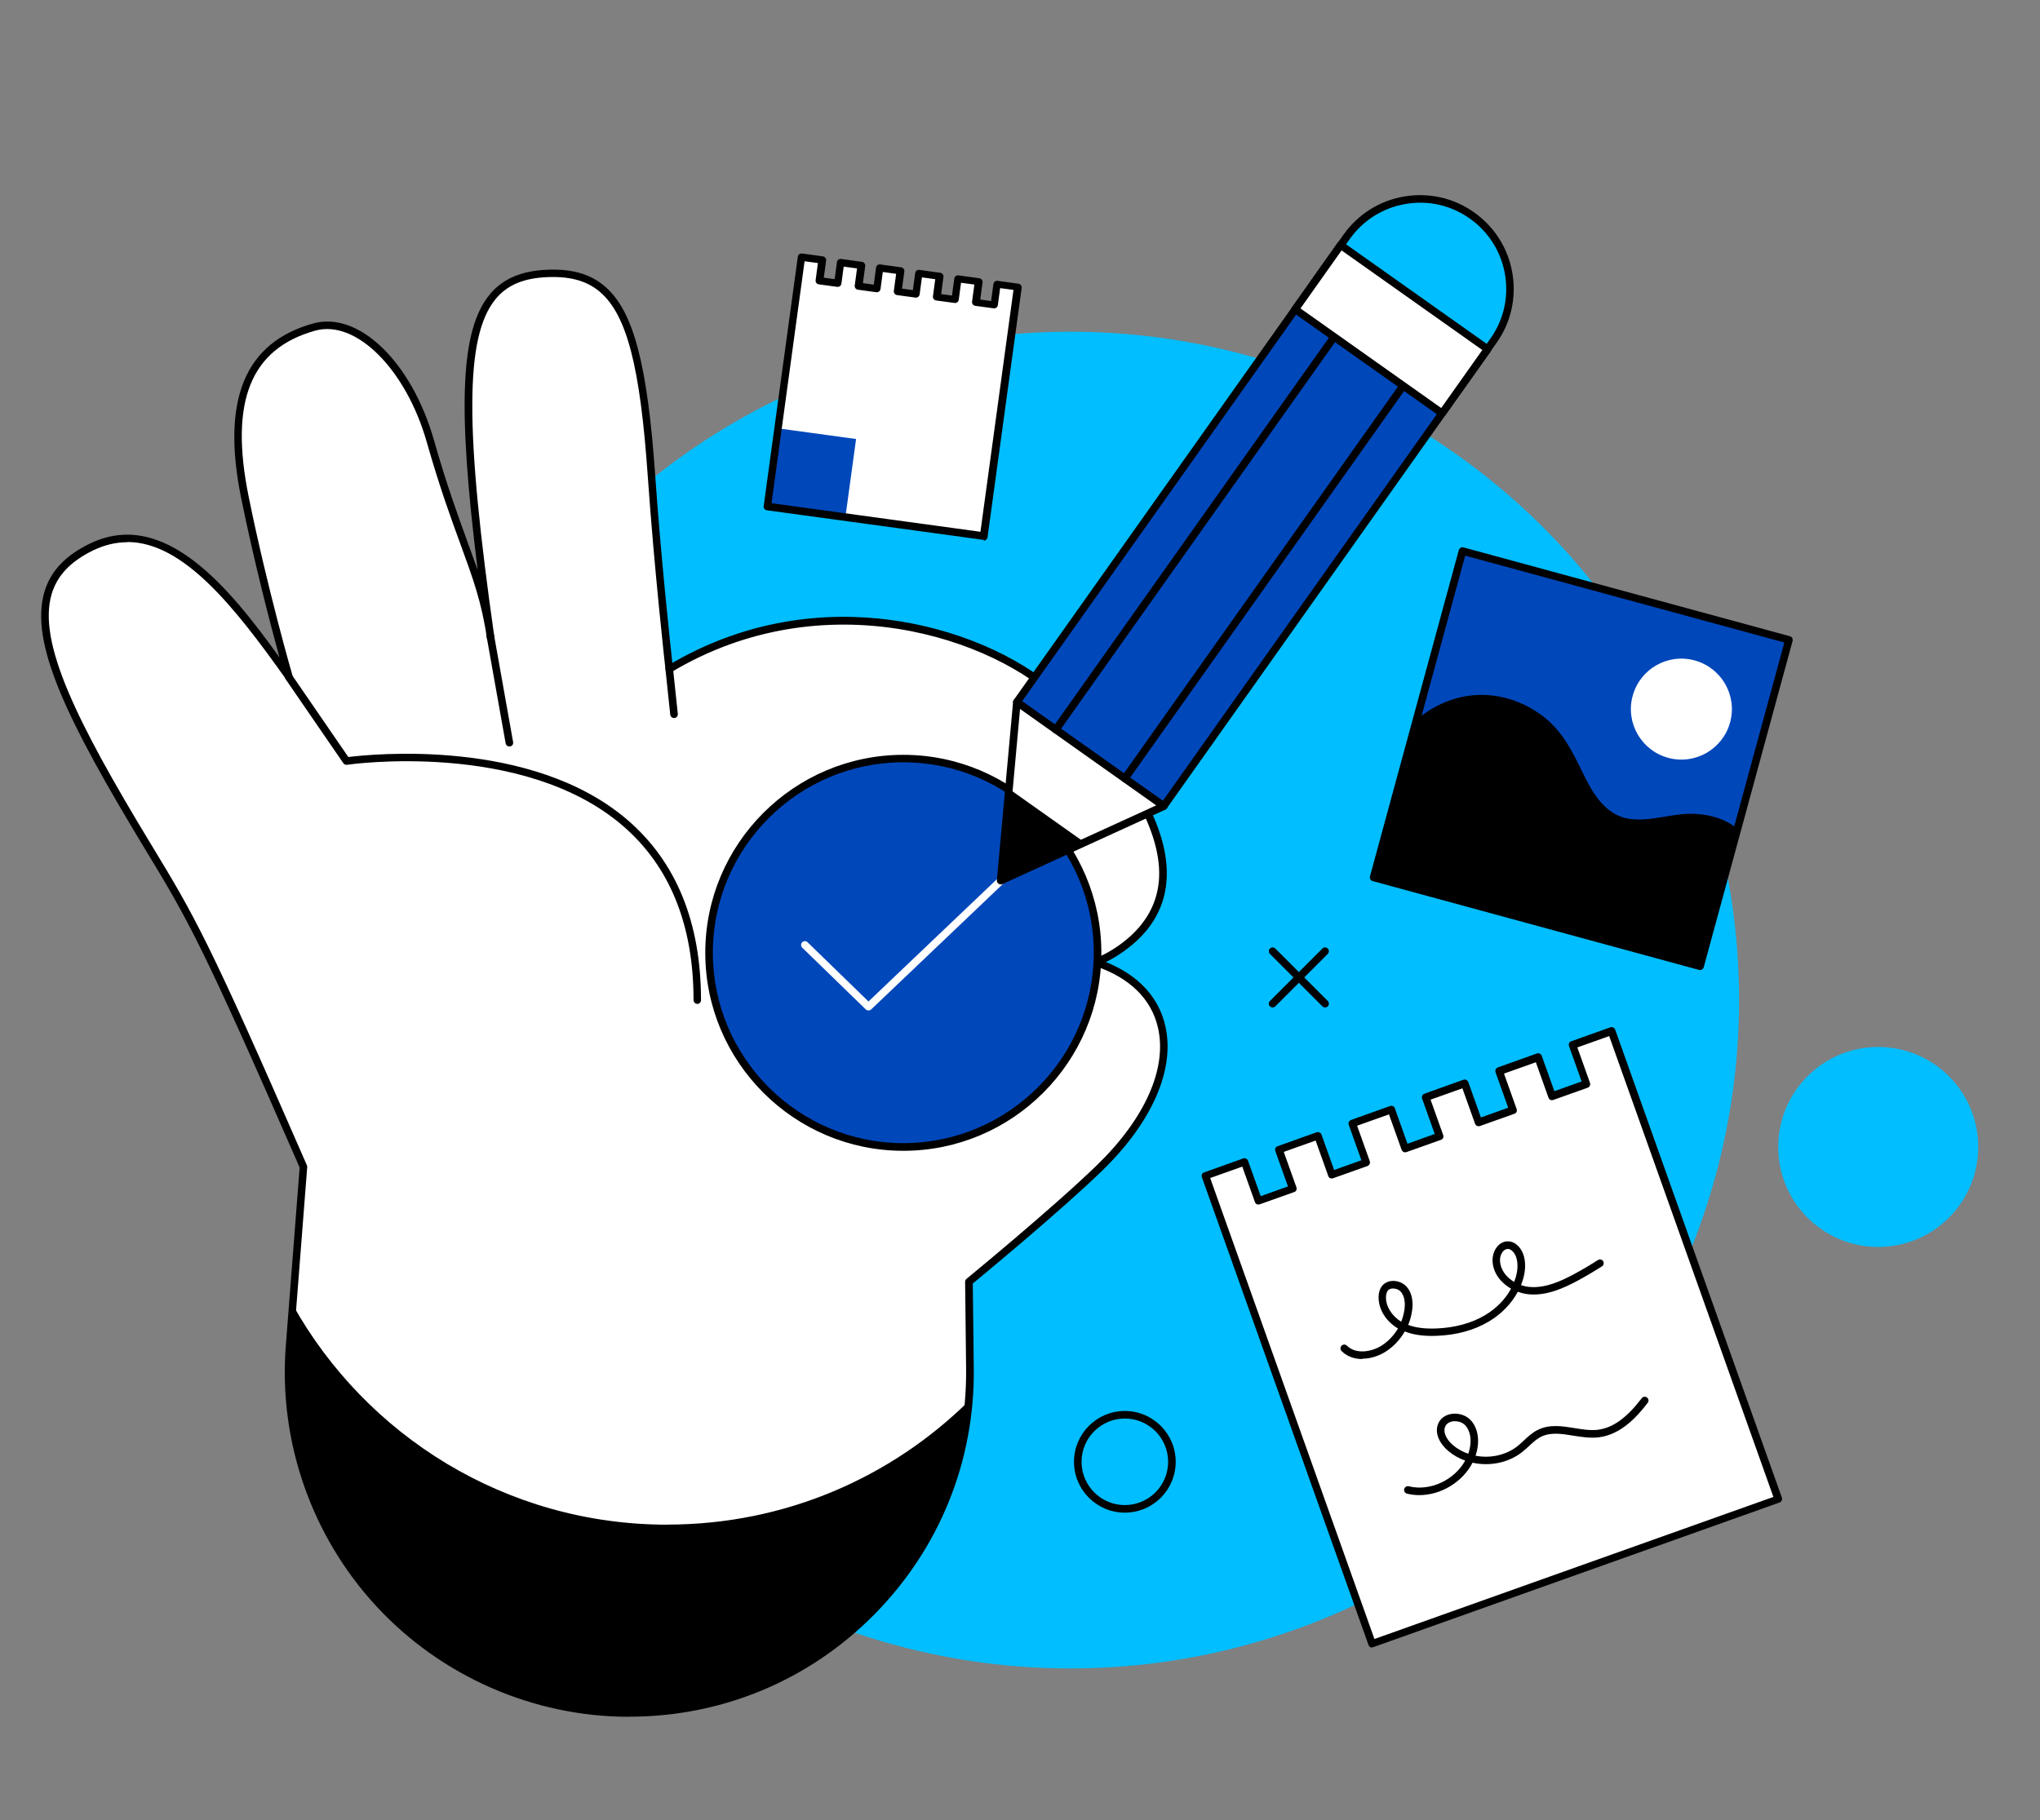 <svg xmlns="http://www.w3.org/2000/svg" id="Layer_1" viewBox="0 0 204.99 182.96"><rect x="0" y="0" width="204.99" height="182.96" fill="#808080" stroke="none"/><defs><style>.cls-1{fill:#0047ba;}.cls-2{fill:#00beff;}.cls-3{fill:#fff;}</style></defs><circle class="cls-2" cx="107.57" cy="100.52" r="67.18"></circle><path class="cls-3" d="M110.11,96.74c.8-.31,1.63-.75,2.49-1.35,8.75-6.12,2.62-16.54-5.74-24.88-6.71-6.69-23.9-12.66-39.61-3.24,0,0-1.12-9.84-1.78-19.42-1.1-15.84-3.39-20.87-10.93-20.32-8.15,.6-9.19,8.81-5.24,36.61-.92-6.47-3.1-9.38-6.06-19.76-2.14-7.55-7.33-12.69-11.67-11.49-5.89,1.63-9.17,6.26-6.98,17.09,1.9,9.36,4.42,18.08,4.42,18.08-5.72-8.06-12.3-16.73-19.83-13.08-8.35,4.05-4.95,12.57,5.6,30.01,4.38,7.24,5.67,9.32,15.69,32.3l-1.4,18c-1.55,19.89,14.18,36.89,34.13,36.89s34.46-15.57,34.24-34.64l-.1-8.7s8.45-6.92,13.11-11.43c8.81-8.53,8.56-17.71-.36-20.68Zm-24.27,12.11c-4.33,.94-11.97-15.5-6.75-20.19,5.22-4.69,10.1-4.73,14.67-.98,2.91,2.38,6.2,7.32,10.45,9.03-9.9,1.55-14.51,11.3-18.38,12.14Z"></path><path d="M63.23,172.56c-9.62,0-18.88-4.05-25.41-11.11-6.53-7.06-9.85-16.61-9.1-26.19l1.39-17.91c-9.9-22.7-11.21-24.86-15.53-32l-.1-.16c-7.67-12.68-11.54-20.53-10.02-25.69,.61-2.08,2.11-3.67,4.57-4.86,7.5-3.63,14.05,4.48,19.05,11.43-.86-3.15-2.52-9.46-3.85-16.02-2-9.89,.37-15.63,7.25-17.54,4.57-1.27,9.9,3.89,12.13,11.75,1.28,4.5,2.44,7.65,3.36,10.19,.37,1.02,.71,1.95,1.03,2.85-2.07-16.6-1.7-24.09,1.17-27.65,1.22-1.51,2.97-2.33,5.34-2.51,2.75-.2,4.76,.33,6.3,1.67,2.84,2.46,4.25,7.79,5.03,19,.57,8.14,1.47,16.57,1.72,18.82,8.8-5.08,17.3-5.08,22.93-4.17,6.61,1.07,12.83,3.98,16.64,7.77,4.9,4.89,10.63,12.05,10.08,18.41-.24,2.81-1.72,5.19-4.39,7.05-.56,.39-1.13,.73-1.69,1.01,3.25,1.31,5.31,3.52,5.97,6.44,.99,4.36-1.33,9.66-6.36,14.54-4.29,4.15-11.87,10.4-12.99,11.33l.1,8.52c.11,9.32-3.44,18.11-9.99,24.74-6.55,6.63-15.3,10.28-24.62,10.28ZM12.79,54.5c-1.12,0-2.27,.26-3.43,.82-2.26,1.1-3.62,2.53-4.17,4.39-1.44,4.86,2.55,12.88,9.94,25.08l.1,.16c4.35,7.19,5.66,9.35,15.61,32.18,.02,.06,.04,.12,.03,.18l-1.4,18c-.74,9.52,2.42,18.61,8.9,25.62,6.48,7.01,15.31,10.86,24.85,10.86s17.67-3.57,24.08-10.06c6.41-6.48,9.88-15.08,9.78-24.19l-.1-8.7c0-.12,.05-.23,.14-.3,.08-.07,8.49-6.96,13.09-11.41,4.84-4.69,7.09-9.73,6.15-13.83-.66-2.9-2.86-5.05-6.37-6.22-.15-.05-.26-.19-.26-.35,0-.16,.09-.31,.24-.36,.8-.31,1.61-.75,2.41-1.31,2.47-1.73,3.84-3.92,4.07-6.5,.41-4.73-3.09-11.05-9.86-17.8-6.73-6.71-23.83-12.36-39.15-3.19-.11,.07-.25,.07-.36,.01-.12-.06-.19-.17-.21-.3-.01-.1-1.12-9.95-1.78-19.43-.76-10.98-2.1-16.16-4.77-18.48-1.38-1.2-3.21-1.67-5.75-1.49-2.18,.16-3.71,.87-4.81,2.23-3.04,3.78-3.07,12.98-.08,33.95,.03,.21-.11,.4-.32,.43-.21,.03-.4-.11-.43-.32-.52-3.62-1.42-6.08-2.66-9.47-.93-2.54-2.09-5.71-3.38-10.24-2.08-7.33-7.11-12.36-11.2-11.23-6.51,1.81-8.64,7.1-6.71,16.65,1.87,9.24,4.39,17.96,4.42,18.05,.05,.18-.03,.37-.2,.45-.17,.08-.37,.03-.47-.12-5.18-7.3-10.32-13.78-15.93-13.78Zm72.67,54.77c-2.09,0-4.36-2.95-5.86-5.87-2.74-5.35-3.89-12.22-.77-15.02,5.18-4.66,10.28-4.99,15.17-.99,.99,.81,2.02,1.91,3.11,3.07,2.11,2.25,4.49,4.79,7.24,5.9,.16,.06,.25,.23,.24,.4-.02,.17-.15,.31-.32,.33-6.06,.95-10.05,4.98-13.25,8.22-1.98,2-3.54,3.58-5.1,3.92-.15,.03-.3,.05-.45,.05Zm1.64-23.91c-2.53,0-5.1,1.19-7.76,3.58-2.83,2.54-1.67,9.02,.94,14.11,1.83,3.56,4.02,5.74,5.47,5.43,1.34-.29,2.91-1.88,4.73-3.71,2.92-2.95,6.84-6.91,12.52-8.21-2.44-1.32-4.55-3.57-6.44-5.58-1.07-1.14-2.08-2.22-3.04-3-2.13-1.74-4.26-2.61-6.42-2.61Z"></path><path d="M67.07,153.25c-16.27,0-30.31-8.98-37.65-22.1l-.32,4.14c-1.55,19.89,14.18,36.89,34.13,36.89,17.96,0,32.66-13.82,34.12-31.36-7.78,7.68-18.47,12.42-30.28,12.42Z"></path><path d="M70.07,100.9c-.21,0-.38-.17-.38-.38,0-7.57-2.39-13.46-7.11-17.52-10.06-8.66-27.53-6.16-27.71-6.13-.14,.02-.29-.04-.37-.16l-5.79-8.43c-.12-.17-.07-.41,.1-.53,.17-.12,.41-.07,.53,.1l5.66,8.24c2.16-.27,18.4-1.99,28.07,6.34,4.89,4.21,7.37,10.3,7.37,18.1,0,.21-.17,.38-.38,.38Z"></path><path d="M51.18,75.03c-.18,0-.34-.13-.37-.31l-1.92-10.78c-.04-.21,.1-.4,.31-.44,.21-.04,.4,.1,.44,.31l1.92,10.78c.04,.21-.1,.4-.31,.44-.02,0-.04,0-.07,0Z"></path><path d="M67.73,72.17c-.19,0-.36-.14-.38-.34l-.48-4.53c-.02-.21,.13-.4,.34-.42,.21-.02,.4,.13,.42,.34l.48,4.53c.02,.21-.13,.4-.34,.42-.01,0-.03,0-.04,0Z"></path><path d="M110.11,97.12s-5.9-.03-5.9-.03c-.21,0-.38-.17-.38-.38,0-.21,.17-.38,.38-.38,0,0,5.9,.03,5.9,.03,.21,0,.38,.17,.38,.38,0,.21-.17,.38-.38,.38Z"></path><g><circle class="cls-1" cx="90.77" cy="95.77" r="19.52"></circle><path d="M90.77,115.67c-10.97,0-19.9-8.93-19.9-19.9s8.93-19.9,19.9-19.9,19.9,8.93,19.9,19.9-8.93,19.9-19.9,19.9Zm0-39.05c-10.56,0-19.14,8.59-19.14,19.14s8.59,19.14,19.14,19.14,19.14-8.59,19.14-19.14-8.59-19.14-19.14-19.14Z"></path><path class="cls-3" d="M87.25,101.56c-.1,0-.19-.04-.26-.11l-6.38-6.2c-.15-.15-.15-.39,0-.54,.15-.15,.39-.15,.54,0l6.12,5.95,13.04-12.42c.15-.14,.39-.14,.54,.01,.14,.15,.14,.39-.01,.54l-13.3,12.67c-.07,.07-.17,.1-.26,.1Z"></path></g><g><rect class="cls-1" x="97.69" y="43.79" width="56.29" height="18.08" transform="translate(9.99 124.97) rotate(-54.69)"></rect><path d="M116.94,81.4c-.08,0-.15-.02-.22-.07l-14.76-10.45c-.08-.06-.14-.15-.15-.25-.02-.1,0-.2,.06-.28l32.54-45.93c.06-.08,.15-.14,.25-.15,.1-.02,.2,0,.28,.06l14.76,10.45c.17,.12,.21,.36,.09,.53l-32.54,45.93c-.06,.08-.15,.14-.25,.15-.02,0-.04,0-.06,0Zm-14.23-10.92l14.14,10.01,32.1-45.31-14.14-10.01-32.1,45.31Z"></path><polygon class="cls-3" points="116.94 81.02 100.55 88.51 102.18 70.57 116.94 81.02"></polygon><path d="M100.55,88.89c-.08,0-.15-.02-.22-.07-.11-.08-.17-.21-.16-.34l1.63-17.94c.01-.14,.1-.25,.22-.31,.12-.06,.27-.04,.38,.04l14.76,10.45c.11,.08,.17,.21,.16,.35-.01,.14-.1,.25-.22,.31l-16.39,7.49c-.05,.02-.1,.03-.16,.03Zm1.95-17.63l-1.51,16.63,15.19-6.94-13.68-9.69Z"></path><polygon points="100.55 88.51 101.39 79.29 108.97 84.66 100.55 88.51 100.55 88.51"></polygon><path d="M113.03,78.63c-.08,0-.15-.02-.22-.07-.17-.12-.21-.36-.09-.53l29.7-41.92c.12-.17,.36-.21,.53-.09,.17,.12,.21,.36,.09,.53l-29.7,41.92c-.07,.1-.19,.16-.31,.16Z"></path><path d="M106.09,73.72c-.08,0-.15-.02-.22-.07-.17-.12-.21-.36-.09-.53l29.7-41.92c.12-.17,.36-.21,.53-.09,.17,.12,.21,.36,.09,.53l-29.7,41.92c-.07,.1-.19,.16-.31,.16Z"></path><path class="cls-2" d="M146.64,39.1l3.43-4.84c2.89-4.07,1.92-9.72-2.15-12.6-4.07-2.89-9.72-1.92-12.6,2.15l-3.43,4.84,14.76,10.45Z"></path><path d="M146.64,39.48c-.08,0-.15-.02-.22-.07l-14.76-10.45c-.17-.12-.21-.36-.09-.53l3.43-4.84c1.45-2.05,3.62-3.42,6.1-3.84,2.48-.42,4.98,.14,7.03,1.6,2.05,1.45,3.42,3.62,3.84,6.1,.42,2.48-.14,4.98-1.6,7.03l-3.43,4.84c-.06,.08-.15,.14-.25,.15-.02,0-.04,0-.06,0Zm-14.23-10.92l14.14,10.01,3.21-4.53c1.34-1.89,1.86-4.18,1.47-6.46-.39-2.28-1.64-4.27-3.53-5.61-1.89-1.34-4.18-1.86-6.46-1.47-2.28,.39-4.27,1.64-5.61,3.53l-3.21,4.53Z"></path><rect class="cls-3" x="130.77" y="29.13" width="18.08" height="7.9" transform="translate(234.78 140.9) rotate(-144.69)"></rect><path d="M144.91,41.92c-.08,0-.15-.02-.22-.07l-14.76-10.45c-.17-.12-.21-.36-.09-.53l4.57-6.45c.06-.08,.15-.14,.25-.15,.1-.02,.2,0,.28,.06l14.76,10.45c.17,.12,.21,.36,.09,.53l-4.57,6.45c-.06,.08-.15,.14-.25,.15-.02,0-.04,0-.06,0Zm-14.23-10.92l14.14,10.01,4.13-5.83-14.14-10.01-4.13,5.83Z"></path></g><polygon class="cls-3" points="158.02 105.06 159.41 108.98 155.95 110.21 154.56 106.29 150.64 107.68 152.03 111.6 148.58 112.84 147.18 108.92 143.26 110.31 144.66 114.23 141.2 115.46 139.81 111.54 135.88 112.94 137.28 116.86 133.82 118.09 132.43 114.17 128.51 115.57 129.9 119.49 126.45 120.72 125.05 116.8 121.13 118.19 122.53 122.11 137.88 165.23 178.69 150.7 163.33 107.58 161.94 103.66 158.02 105.06"></polygon><path d="M137.88,165.61c-.16,0-.3-.1-.36-.25l-16.75-47.04c-.03-.09-.03-.2,.01-.29,.04-.09,.12-.16,.22-.19l3.92-1.4c.2-.07,.41,.03,.49,.23l1.27,3.56,2.74-.98-1.27-3.56c-.03-.09-.03-.2,.01-.29,.04-.09,.12-.16,.22-.19l3.92-1.4c.2-.07,.41,.03,.49,.23l1.27,3.56,2.74-.98-1.27-3.56c-.07-.2,.03-.41,.23-.49l3.92-1.4c.09-.03,.2-.03,.29,.01,.09,.04,.16,.12,.19,.22l1.27,3.56,2.74-.98-1.27-3.56c-.07-.2,.03-.41,.23-.49l3.92-1.4c.2-.07,.41,.03,.49,.23l1.27,3.56,2.74-.98-1.27-3.56c-.07-.2,.03-.41,.23-.49l3.92-1.4c.2-.07,.42,.03,.49,.23l1.27,3.56,2.74-.98-1.27-3.56c-.03-.09-.03-.2,.01-.29,.04-.09,.12-.16,.22-.19l3.92-1.4c.2-.07,.41,.03,.49,.23l16.75,47.04c.07,.2-.03,.41-.23,.49l-40.8,14.53s-.09,.02-.13,.02Zm-16.27-47.19l16.5,46.32,40.09-14.28-16.5-46.32-3.2,1.14,1.27,3.56c.07,.2-.03,.41-.23,.49l-3.46,1.23c-.09,.03-.2,.03-.29-.01-.09-.04-.16-.12-.19-.22l-1.27-3.56-3.2,1.14,1.27,3.56c.03,.09,.03,.2-.01,.29-.04,.09-.12,.16-.22,.19l-3.46,1.23c-.2,.07-.41-.03-.49-.23l-1.27-3.56-3.2,1.14,1.27,3.56c.03,.09,.03,.2-.01,.29-.04,.09-.12,.16-.22,.19l-3.46,1.23c-.2,.07-.41-.03-.49-.23l-1.27-3.56-3.2,1.14,1.27,3.56c.07,.2-.03,.41-.23,.49l-3.46,1.23c-.09,.03-.2,.03-.29-.01-.09-.04-.16-.12-.19-.22l-1.27-3.56-3.2,1.14,1.27,3.56c.03,.09,.03,.2-.01,.29-.04,.09-.12,.16-.22,.19l-3.46,1.23c-.09,.03-.2,.03-.29-.01-.09-.04-.16-.12-.19-.22l-1.27-3.56-3.2,1.14Z"></path><g><rect class="cls-1" x="141.89" y="59.25" width="34" height="34" transform="translate(43.57 209.52) rotate(-74.76)"></rect><path d="M174.53,83.52l.03-.22c-1.18-1.01-2.75-1.43-4.3-1.5-2.19-.1-4.4,.83-6.56,.5-2.39-.36-3.68-2.6-4.65-4.61-1.02-2.11-2-4.1-3.85-5.58-1.55-1.23-3.43-2.02-5.39-2.22-2.72-.28-5.43,.69-7.48,2.47l-4.3,15.81,32.8,8.93,3.7-13.59Z"></path><path d="M170.83,97.5s-.07,0-.1-.01l-32.8-8.93c-.2-.06-.32-.26-.27-.47l8.93-32.8c.06-.2,.26-.32,.47-.27l32.8,8.93c.1,.03,.18,.09,.23,.18,.05,.09,.06,.19,.04,.29l-8.93,32.8c-.05,.17-.2,.28-.37,.28Zm-32.34-9.58l32.07,8.73,8.74-32.07-32.07-8.73-8.73,32.07Z"></path><path class="cls-3" d="M173.85,72.61c-.74,2.7-3.52,4.3-6.23,3.56-2.7-.74-4.3-3.52-3.56-6.23,.74-2.7,3.52-4.3,6.23-3.56,2.7,.74,4.3,3.52,3.56,6.23Z"></path></g><path d="M136.88,136.6c-.76,0-1.51-.24-2.07-.8-.15-.15-.15-.39,0-.54,.15-.15,.39-.15,.54,0,.9,.89,2.49,.64,3.53-.04,.65-.43,1.2-1.02,1.6-1.69-1.23-.72-1.99-1.97-1.95-3.21,.01-.42,.12-.76,.31-1.02,.24-.33,.63-.53,1.08-.55,.53-.03,1.08,.2,1.42,.58,.63,.7,.65,1.68,.56,2.37-.07,.51-.2,1-.4,1.47,.76,.29,1.69,.4,2.81,.36,1.87-.07,3.57-.53,4.92-1.34,1.13-.67,2.04-1.61,2.61-2.66-1.02-.59-1.82-1.57-1.86-2.79-.02-.57,.19-1.15,.55-1.53,.27-.28,.61-.44,.97-.44,.8,0,1.34,.68,1.55,1.26,.27,.72,.27,1.6,0,2.53-.06,.2-.13,.41-.21,.61,.3,.1,.61,.17,.91,.19,1.57,.12,3.14-.6,4.47-1.32,.8-.43,1.59-.9,2.35-1.39,.18-.11,.41-.06,.52,.11,.11,.18,.06,.41-.11,.52-.78,.5-1.59,.98-2.4,1.42-1.43,.77-3.12,1.54-4.89,1.4-.39-.03-.79-.12-1.17-.26-.64,1.19-1.65,2.24-2.91,2.99-1.48,.88-3.26,1.37-5.28,1.44-1.26,.05-2.3-.1-3.17-.44-.46,.8-1.1,1.49-1.86,1.99-.7,.46-1.57,.75-2.41,.75Zm3.11-7.09s-.03,0-.05,0c-.15,0-.37,.05-.5,.24-.1,.14-.16,.34-.17,.6-.03,.94,.58,1.92,1.53,2.5,.16-.4,.27-.81,.33-1.24,.06-.44,.09-1.25-.37-1.77-.18-.21-.48-.33-.77-.33Zm11.51-3.97c-.16,0-.3,.07-.43,.2-.22,.23-.36,.62-.34,.98,.04,.92,.64,1.67,1.42,2.13,.06-.16,.12-.33,.17-.49,.15-.54,.28-1.34,.01-2.06-.14-.37-.46-.77-.83-.77Z"></path><path d="M142.62,150.28c-.42,0-.83-.05-1.24-.15-.2-.05-.33-.26-.28-.46,.05-.2,.26-.33,.46-.28,2.17,.54,4.6-.65,5.67-2.58-.61-.22-1.19-.54-1.69-.96-.76-.63-1.48-1.75-1-2.8,.22-.49,.69-.83,1.28-.93,.7-.12,1.46,.11,1.93,.59,.72,.74,.96,1.95,.63,3.24-.03,.12-.07,.25-.11,.37,1.46,.28,3.04-.04,4.21-.96,.22-.17,.42-.36,.64-.57,.43-.4,.87-.81,1.43-1.08,1.17-.57,2.43-.37,3.65-.17,.79,.13,1.6,.26,2.35,.17,1.5-.18,2.9-1.18,4.42-3.17,.13-.17,.36-.2,.53-.07,.17,.13,.2,.37,.07,.53-1.04,1.36-2.67,3.2-4.93,3.47-.86,.1-1.72-.04-2.56-.17-1.16-.19-2.25-.36-3.2,.1-.46,.22-.84,.58-1.24,.95-.22,.2-.45,.41-.69,.6-1.38,1.09-3.27,1.45-4.98,1.07-1,1.94-3.17,3.26-5.35,3.26Zm3.58-7.43c-.08,0-.17,0-.25,.02-.2,.03-.56,.15-.72,.5-.28,.62,.19,1.4,.79,1.9,.45,.38,.97,.66,1.52,.85,.04-.12,.08-.24,.11-.36,.26-1.03,.1-1.97-.44-2.52-.24-.25-.63-.39-1.01-.39Z"></path><g><polygon class="cls-3" points="100.19 28.53 99.9 30.62 98.06 30.37 98.34 28.28 96.25 27.99 95.97 30.08 94.13 29.83 94.41 27.74 92.32 27.45 92.04 29.54 90.2 29.29 90.48 27.2 88.39 26.92 88.11 29.01 86.26 28.75 86.55 26.66 84.46 26.38 84.18 28.47 82.33 28.22 82.62 26.13 80.53 25.84 80.24 27.93 77.1 50.91 98.85 53.88 101.99 30.9 102.27 28.81 100.19 28.53"></polygon><rect class="cls-1" x="77.6" y="43.56" width="7.92" height="7.92" transform="translate(23.44 121.89) rotate(-82.22)"></rect><path d="M98.85,54.26s-.03,0-.05,0l-21.74-2.97c-.21-.03-.35-.22-.32-.43l3.43-25.06c.03-.21,.22-.35,.43-.32l2.09,.29c.1,.01,.19,.07,.25,.15s.09,.18,.07,.28l-.23,1.71,1.09,.15,.23-1.71c.03-.21,.22-.35,.43-.32l2.09,.29c.1,.01,.19,.07,.25,.15,.06,.08,.09,.18,.07,.28l-.23,1.71,1.09,.15,.23-1.71c.03-.21,.22-.35,.43-.32l2.09,.29c.1,.01,.19,.07,.25,.15,.06,.08,.09,.18,.07,.28l-.23,1.71,1.09,.15,.23-1.71c.03-.21,.22-.35,.43-.32l2.09,.29c.21,.03,.35,.22,.32,.43l-.23,1.71,1.09,.15,.23-1.71c.03-.21,.22-.35,.43-.32l2.09,.29c.1,.01,.19,.07,.25,.15,.06,.08,.09,.18,.07,.28l-.23,1.71,1.09,.15,.23-1.71c.03-.21,.22-.35,.43-.32l2.09,.29c.1,.01,.19,.07,.25,.15,.06,.08,.09,.18,.07,.28l-3.43,25.06c-.01,.1-.07,.19-.15,.25-.07,.05-.15,.08-.23,.08Zm-21.32-3.68l20.99,2.87,3.32-24.31-1.34-.18-.23,1.71c-.01,.1-.07,.19-.15,.25-.08,.06-.18,.09-.28,.07l-1.84-.25c-.21-.03-.35-.22-.32-.43l.23-1.71-1.34-.18-.23,1.71c-.03,.21-.22,.35-.43,.32l-1.84-.25c-.1-.01-.19-.07-.25-.15-.06-.08-.09-.18-.07-.28l.23-1.71-1.34-.18-.23,1.71c-.01,.1-.07,.19-.15,.25-.08,.06-.18,.09-.28,.07l-1.84-.25c-.21-.03-.35-.22-.32-.43l.23-1.71-1.34-.18-.23,1.71c-.01,.1-.07,.19-.15,.25-.08,.06-.18,.09-.28,.07l-1.84-.25c-.21-.03-.35-.22-.32-.43l.23-1.71-1.34-.18-.23,1.71c-.01,.1-.07,.19-.15,.25-.08,.06-.18,.09-.28,.07l-1.84-.25c-.21-.03-.35-.22-.32-.43l.23-1.71-1.34-.18-3.32,24.31Z"></path></g><circle class="cls-2" cx="188.74" cy="115.29" r="10.05" transform="translate(-24.48 174.06) rotate(-46.83)"></circle><g><path d="M133.15,101.26c-.1,0-.19-.04-.27-.11l-5.27-5.27c-.15-.15-.15-.39,0-.54,.15-.15,.39-.15,.54,0l5.27,5.27c.15,.15,.15,.39,0,.54-.07,.07-.17,.11-.27,.11Z"></path><path d="M127.88,101.26c-.1,0-.19-.04-.27-.11-.15-.15-.15-.39,0-.54l5.27-5.27c.15-.15,.39-.15,.54,0,.15,.15,.15,.39,0,.54l-5.27,5.27c-.07,.07-.17,.11-.27,.11Z"></path></g><path d="M113.03,152.04c-2.82,0-5.11-2.29-5.11-5.11s2.29-5.11,5.11-5.11,5.11,2.29,5.11,5.11-2.29,5.11-5.11,5.11Zm0-9.46c-2.4,0-4.35,1.95-4.35,4.35s1.95,4.35,4.35,4.35,4.35-1.95,4.35-4.35-1.95-4.35-4.35-4.35Z"></path></svg>